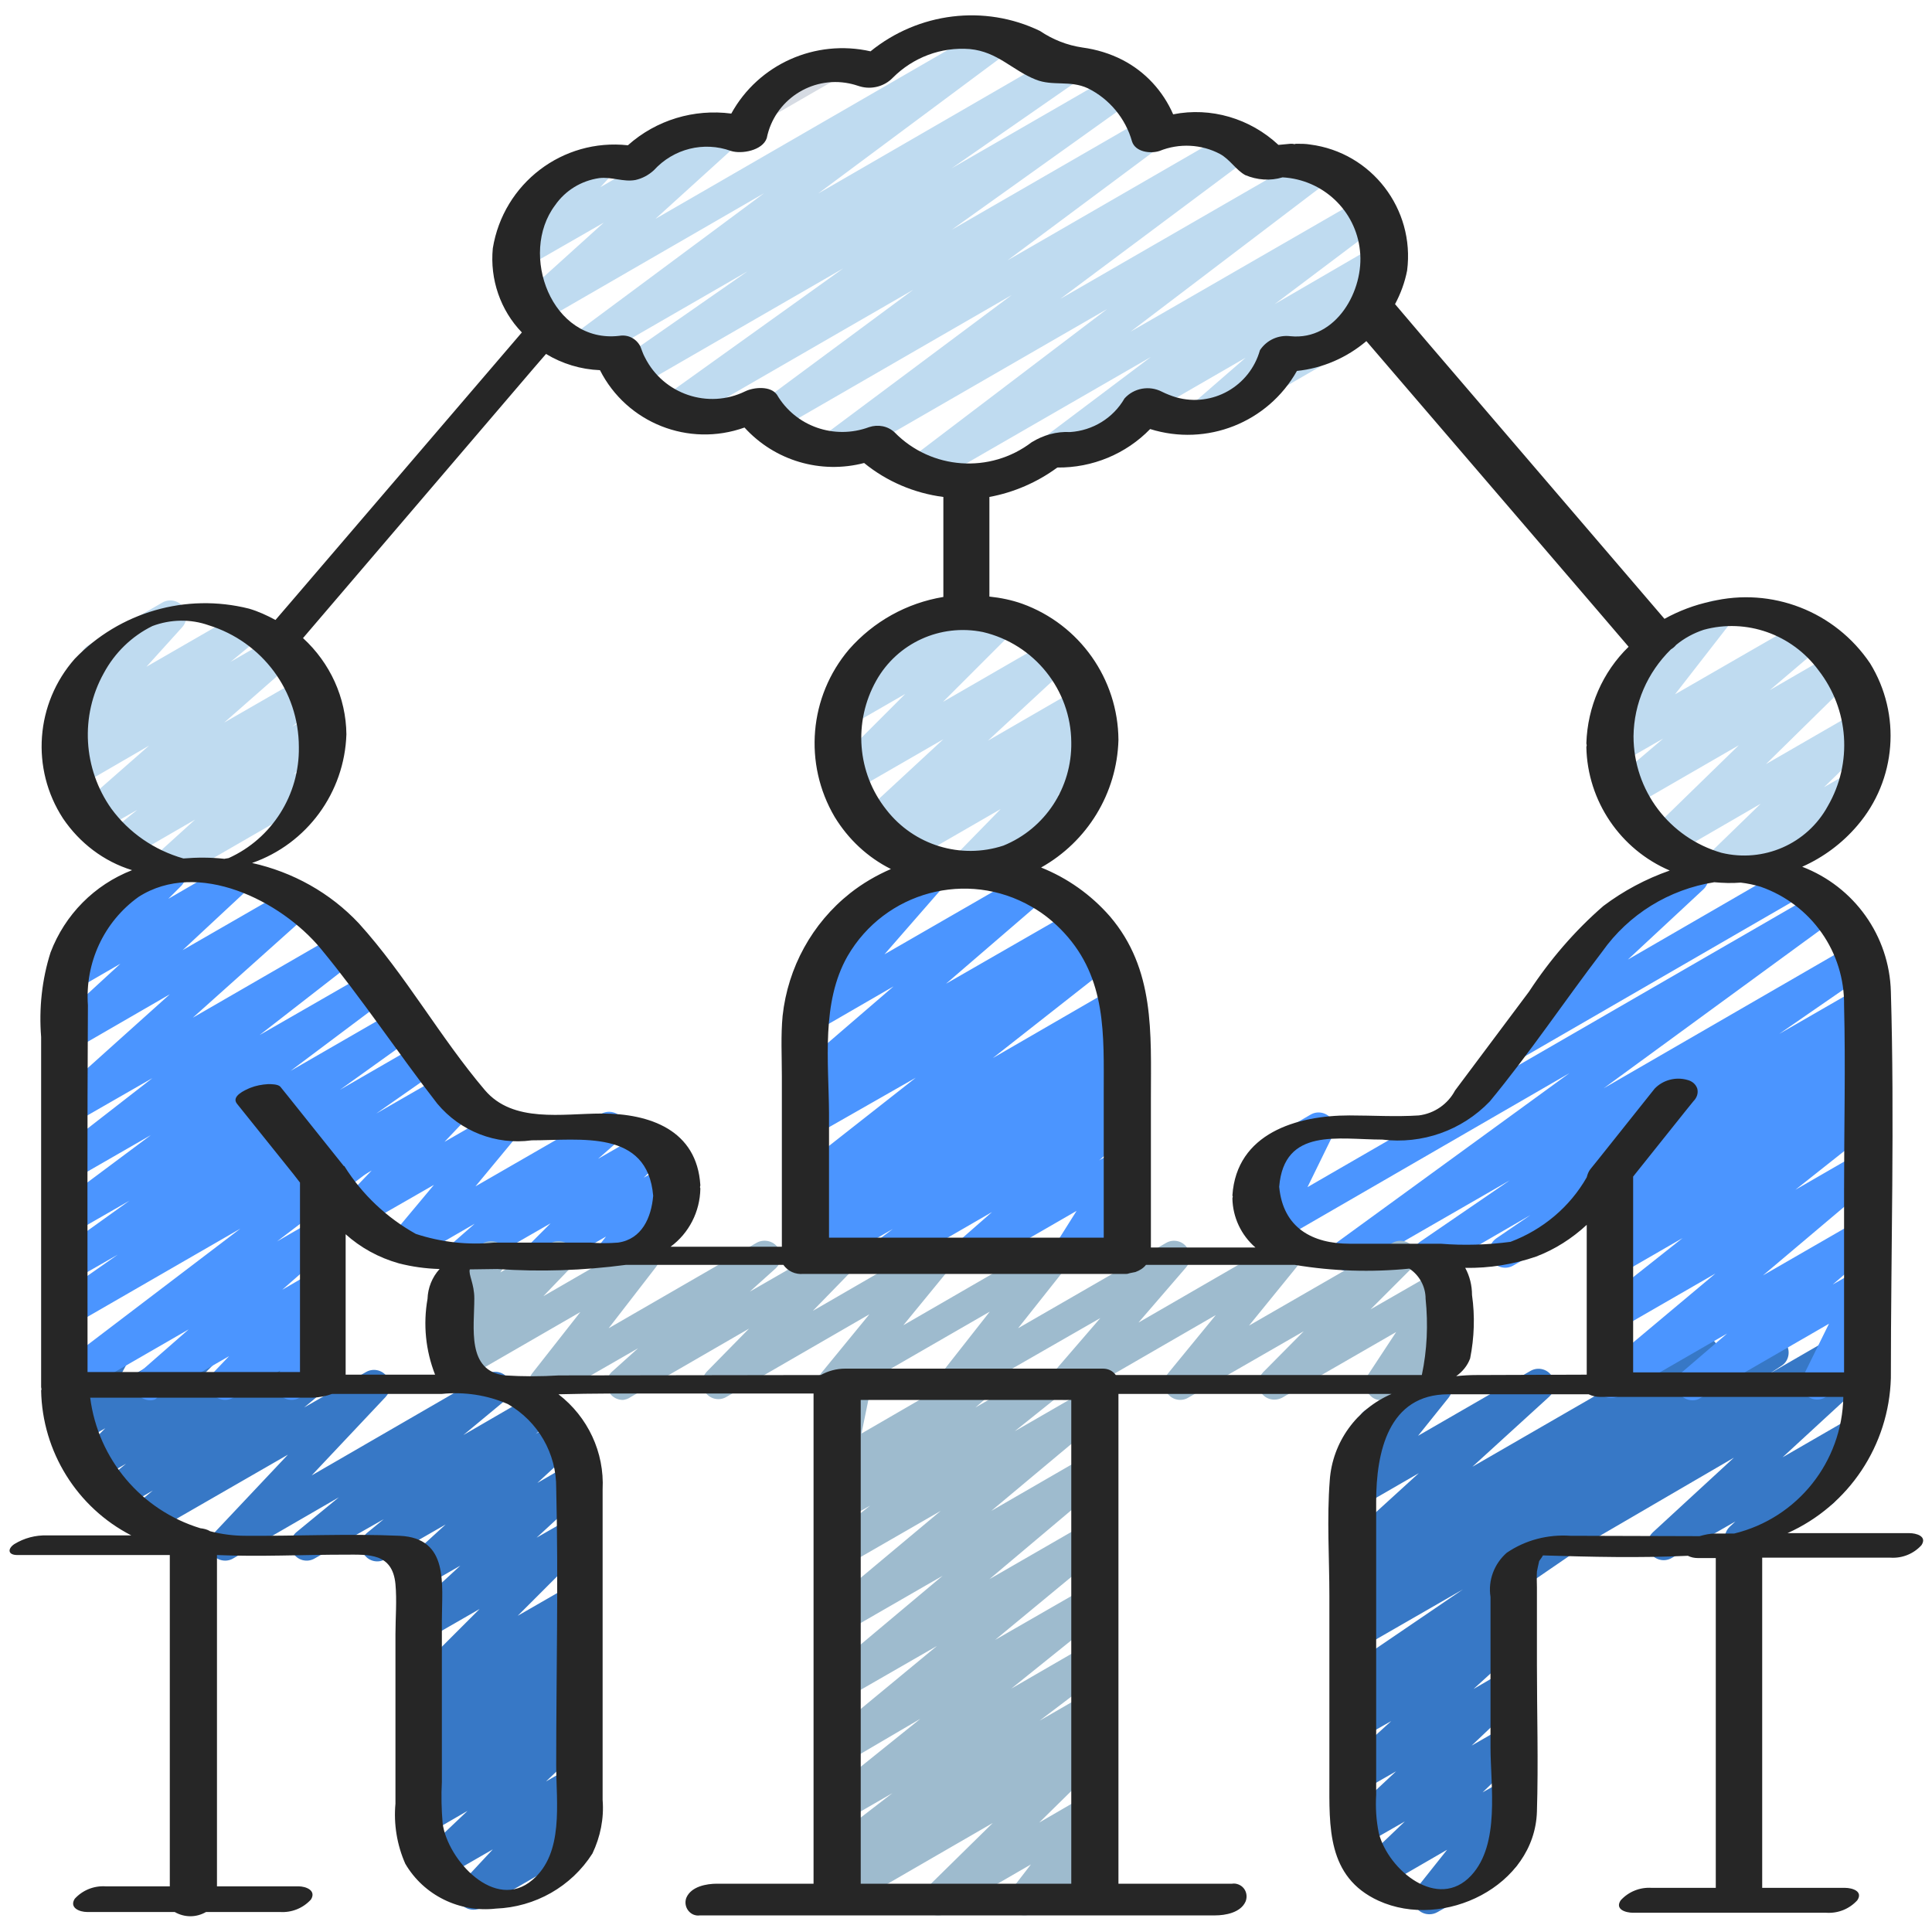 <?xml version="1.0" encoding="utf-8"?>
<!-- Generator: Adobe Illustrator 25.2.1, SVG Export Plug-In . SVG Version: 6.00 Build 0)  -->
<svg version="1.1" id="Icons" xmlns="http://www.w3.org/2000/svg" xmlns:xlink="http://www.w3.org/1999/xlink" x="0px" y="0px"
	 viewBox="0 0 512 512" style="enable-background:new 0 0 512 512;" xml:space="preserve">
<style type="text/css">
	.st0{fill:#BFDBF0;}
	.st1{fill:#3778C6;}
	.st2{fill:#4B95FF;}
	.st3{fill:#9EBBCE;}
	.st4{fill:#D6DBE3;}
	.st5{fill:#262626;}
</style>
<path class="st0" d="M45,233.4c-2.4,0-4.3-1.9-4.3-4.3c0-1.2,0.5-2.4,1.4-3.2l9.6-8.7l-17.8,10.3c-2,1.2-4.7,0.5-5.8-1.6
	c-1-1.8-0.6-4.1,1-5.4l7.3-5.9l-10,5.7c-2,1.2-4.6,0.5-5.8-1.5c-1-1.8-0.7-4.1,0.9-5.4l18-15.8l-18.6,10.8c-2.1,1.1-4.7,0.4-5.8-1.6
	c-1-1.8-0.6-4,1-5.3l7.3-6l-3.4,2c-2,1.2-4.7,0.5-5.8-1.6c-0.9-1.6-0.7-3.6,0.5-4.9l10.8-12c-2.4,0-4.2-2-4.2-4.4
	c0-1.5,0.8-2.8,2.1-3.6L43,159.7c2-1.2,4.7-0.5,5.8,1.6c0.9,1.6,0.7,3.6-0.5,4.9l-9.5,10.5l24.8-14.3c2-1.2,4.7-0.5,5.8,1.6
	c1,1.8,0.6,4.1-1,5.4l-7.3,6l11.4-6.6c2-1.2,4.6-0.5,5.8,1.5c1,1.8,0.7,4-0.9,5.4l-18,15.8l20.5-11.8c2.1-1.2,4.7-0.4,5.8,1.6
	c1,1.8,0.6,4.1-1,5.4l-7.3,5.9l4.9-2.8c2.1-1.1,4.7-0.4,5.8,1.7c0.9,1.7,0.6,3.8-0.8,5.1l-9.6,8.7l3.3-1.9c2.1-1.1,4.7-0.3,5.8,1.8
	c1,2,0.4,4.4-1.5,5.6l-38.3,22.1C46.5,233.2,45.8,233.4,45,233.4z"/>
<path class="st1" d="M125.5,506.1c-2.4,0-4.3-1.9-4.3-4.3c0-1.1,0.4-2.1,1.2-2.9l8.2-8.8l-13.2,7.6c-2,1.2-4.6,0.6-5.9-1.4
	c-1.1-1.8-0.8-4.1,0.8-5.4l11.6-11l-10.7,6.2c-1.9,1.1-4.4,0.6-5.6-1.2c-1.3-1.8-1-4.3,0.7-5.7l6-5l-1.1,0.6
	c-1.9,1.1-4.3,0.6-5.6-1.2c-1.3-1.8-1-4.3,0.7-5.7l6.4-5.4l-1.5,0.9c-2.1,1.2-4.7,0.4-5.8-1.6c-1-1.8-0.6-4,0.9-5.3l5.5-4.7
	l-0.6,0.4c-2.1,1.1-4.7,0.4-5.8-1.7c-0.9-1.7-0.6-3.7,0.7-5.1l19-19l-13.9,8c-2,1.2-4.7,0.5-5.8-1.6c-1-1.7-0.7-3.9,0.8-5.2
	l13.8-12.7l-9.2,5.3c-2.1,1.1-4.7,0.4-5.8-1.6c-0.9-1.7-0.6-3.8,0.8-5.2l10.3-9.4l-16,9.2c-2,1.2-4.7,0.5-5.8-1.6
	c-1-1.8-0.6-4.1,1-5.4l4.4-3.6L83.4,413c-2,1.2-4.7,0.5-5.8-1.6c-1-1.8-0.6-4.1,1-5.4l11.2-9.2l-28,16.2c-2,1.2-4.7,0.5-5.8-1.6
	c-0.9-1.6-0.7-3.7,0.6-5l19.7-20.9l-36.3,20.9c-2,1.2-4.7,0.5-5.8-1.6c-1-1.8-0.6-4.1,1-5.4l5.3-4.4l-8.4,4.9
	c-2,1.2-4.7,0.4-5.8-1.6c-1-1.8-0.6-4.1,1-5.4l6.1-5l-7.3,4.2c-2.1,1.1-4.7,0.4-5.8-1.7c-0.9-1.6-0.6-3.7,0.7-5l6.9-6.9l-6.3,3.6
	c-2,1.2-4.7,0.5-5.8-1.6c-0.7-1.3-0.8-2.9,0-4.1l4.2-7.7c-2.4-0.1-4.1-2.2-4-4.5c0.1-1.4,0.9-2.7,2.1-3.4l10.1-5.8
	c2-1.2,4.7-0.5,5.8,1.6c0.7,1.3,0.8,2.9,0,4.1l-3.5,6.5L51.4,355c2.1-1.1,4.7-0.4,5.8,1.7c0.9,1.6,0.6,3.7-0.7,5l-6.9,6.9l23.6-13.7
	c2-1.2,4.7-0.4,5.8,1.6c1,1.8,0.6,4.1-1,5.4l-6.1,5l9.2-5.3c2-1.2,4.6-0.5,5.8,1.6c1,1.8,0.6,4.1-1,5.4l-5.3,4.4l16.4-9.4
	c2.1-1.2,4.7-0.4,5.8,1.6c0.9,1.6,0.7,3.6-0.6,5L82.6,391l46.5-26.9c2.1-1.2,4.7-0.4,5.8,1.6c1,1.8,0.6,4-1,5.4l-11.1,9.2l18.8-10.9
	c2-1.2,4.7-0.5,5.8,1.6c1,1.8,0.6,4.1-1,5.4l-4.4,3.6l5.7-3.3c2.1-1.1,4.7-0.4,5.8,1.6c0.9,1.7,0.6,3.8-0.8,5.2l-10.3,9.5l8.6-5
	c2-1.2,4.7-0.5,5.8,1.6c1,1.7,0.7,3.9-0.8,5.2l-13.8,12.7l8.9-5.1c2.1-1.1,4.7-0.4,5.8,1.7c0.9,1.7,0.6,3.7-0.7,5.1l-19,19l13.9-8
	c2.1-1.2,4.7-0.4,5.8,1.6c1,1.8,0.6,4-0.9,5.3l-5.5,4.7l0.7-0.4c2-1.2,4.6-0.5,5.8,1.6c1,1.8,0.6,4.1-0.9,5.4l-6.4,5.4l1.5-0.9
	c2-1.2,4.7-0.5,5.8,1.6c1,1.8,0.6,4-0.9,5.4l-6,5l1.1-0.6c2-1.2,4.6-0.6,5.9,1.4c1.1,1.8,0.7,4-0.8,5.4l-11.6,11l6.6-3.8
	c2-1.2,4.7-0.5,5.8,1.6c0.9,1.6,0.7,3.7-0.6,5l-8.2,8.8l2.2-1.2c2-1.3,4.6-0.7,5.9,1.3c1.3,2,0.7,4.6-1.3,5.9
	c-0.1,0.1-0.2,0.1-0.3,0.2l-27,15.6C127,505.9,126.3,506.1,125.5,506.1L125.5,506.1z"/>
<path class="st2" d="M122.9,336.8c-2.4,0-4.3-1.9-4.3-4.3c0-1.2,0.5-2.4,1.5-3.2l5.7-5l-16.6,9.6c-2,1.2-4.7,0.5-5.8-1.6
	c-0.9-1.5-0.7-3.5,0.4-4.9l11.2-13.4l-19,10.9c-2,1.2-4.6,0.5-5.8-1.6c-0.9-1.6-0.7-3.7,0.6-5.1l7.7-8l-10,5.8
	c-2,1.3-4.6,0.7-5.9-1.3c-1.3-2-0.7-4.6,1.3-5.9c0.1-0.1,0.2-0.1,0.3-0.2l36.1-20.8c2-1.2,4.7-0.5,5.8,1.6c0.9,1.6,0.7,3.7-0.6,5.1
	l-7.7,8.1l13.9-8c2-1.2,4.7-0.5,5.8,1.6c0.9,1.5,0.7,3.5-0.4,4.8L126,314.4l33.3-19.2c2.1-1.2,4.7-0.4,5.8,1.6
	c1,1.7,0.6,3.9-0.9,5.3l-5.7,5l12.5-7.2c2-1.2,4.7-0.5,5.8,1.6c1,1.7,0.7,3.8-0.7,5.2l-5.5,5.4l5.4-3.1c2-1.2,4.6-0.5,5.8,1.6
	c0.9,1.5,0.7,3.4-0.4,4.8l-4.1,5.1c2.3,0.7,3.5,3,2.9,5.3c-0.3,1-1,1.9-2,2.5l-14,8.1c-2,1.2-4.6,0.5-5.8-1.6
	c-0.9-1.5-0.7-3.4,0.4-4.8l1.8-2.3l-15,8.6c-2,1.2-4.7,0.5-5.8-1.6c-1-1.7-0.7-3.8,0.7-5.1l5.4-5.4L125,336.2
	C124.4,336.6,123.6,336.8,122.9,336.8L122.9,336.8z"/>
<path class="st2" d="M39.9,371.1c-2.4,0-4.3-1.9-4.3-4.3c0-1.2,0.5-2.4,1.5-3.2L50,352.3l-30.5,17.6c-2,1.2-4.7,0.5-5.8-1.6
	c-1.1-1.9-0.6-4.2,1.1-5.5l48.9-37.2l-44.2,25.5c-2.1,1.1-4.7,0.4-5.8-1.7c-1-1.9-0.5-4.2,1.2-5.5l16.3-11.4l-11.7,6.7
	c-2.1,1.2-4.7,0.4-5.8-1.6c-1.1-1.9-0.6-4.3,1.2-5.5l19.4-13.9l-14.8,8.5c-2,1.2-4.7,0.5-5.8-1.6c-1.1-1.9-0.6-4.3,1.1-5.5L40,300.8
	l-20.5,11.8c-2.1,1.1-4.7,0.4-5.8-1.6c-1-1.8-0.6-4.1,1.1-5.4l25.6-19.9l-20.9,12c-2,1.2-4.7,0.5-5.8-1.6c-1-1.8-0.7-4,0.9-5.3
	L45,263.5l-25.6,14.8c-2,1.2-4.7,0.5-5.8-1.6c-1-1.7-0.7-3.9,0.8-5.2l17.5-16.1l-11.4,6.6c-2.1,1.1-4.7,0.4-5.8-1.7
	c-0.9-1.7-0.6-3.7,0.7-5.1l8.3-8.3c-2.2-0.9-3.1-3.5-2.2-5.6c0.4-0.8,1-1.5,1.8-2l19.7-11.4c2.1-1.1,4.7-0.4,5.8,1.7
	c0.9,1.7,0.6,3.7-0.7,5.1l-3.5,3.5l16.2-9.4c2-1.2,4.7-0.5,5.8,1.6c1,1.7,0.7,3.9-0.8,5.2l-17.4,16.2l28.3-16.3
	c2-1.2,4.7-0.5,5.8,1.6c1,1.8,0.7,4-0.9,5.3l-30.5,27.3l38.6-22.3c2.1-1.1,4.7-0.4,5.8,1.6c1,1.8,0.6,4.1-1.1,5.4l-25.6,19.9
	l28.7-16.5c2.1-1.2,4.7-0.4,5.8,1.6c1,1.9,0.6,4.2-1.1,5.5l-25.2,18.9l27.9-16.1c2.1-1.1,4.7-0.4,5.8,1.7c1,1.9,0.5,4.2-1.2,5.5
	l-19.4,13.9l21.3-12.3c2-1.2,4.7-0.4,5.8,1.6c1.1,1.9,0.5,4.3-1.2,5.6l-16.3,11.4l17.9-10.3c2-1.2,4.6-0.5,5.8,1.5
	c1.1,1.9,0.6,4.2-1.1,5.5l-48.9,37.2l9.5-5.5c2-1.2,4.7-0.5,5.8,1.6c1,1.8,0.6,4-0.9,5.3l-13,11.4l8.1-4.7c2-1.2,4.6-0.5,5.8,1.5
	c1,1.7,0.7,3.8-0.6,5.1l-4.4,4.5c2.2-0.7,4.7,0.5,5.4,2.7c0.4,1.1,0.3,2.3-0.3,3.3l-2.2,4.1c2.2,0.9,3.3,3.3,2.4,5.5
	c-0.4,0.9-1,1.7-1.9,2.2l-7.7,4.4c-2,1.2-4.7,0.5-5.8-1.6c-0.7-1.3-0.8-2.8-0.1-4.1l0.8-1.5l-12.5,7.2c-2,1.2-4.7,0.5-5.8-1.6
	c-0.9-1.6-0.7-3.7,0.6-5.1l4.1-4.3l-19.1,11C41.3,370.9,40.6,371.1,39.9,371.1L39.9,371.1z"/>
<path class="st0" d="M456,233.6c-2.4,0-4.3-1.9-4.3-4.3c0-1.2,0.5-2.3,1.3-3.1l13.6-13.2l-24,13.9c-2,1.2-4.6,0.5-5.8-1.5
	c-1-1.7-0.7-3.9,0.7-5.2l23.3-22.7l-28.4,16.4c-2,1.2-4.7,0.4-5.8-1.6c-1-1.8-0.6-4,0.9-5.3l13.3-11.3l-11.5,6.6
	c-2,1.2-4.7,0.5-5.8-1.6c-0.8-1.5-0.7-3.3,0.3-4.7l14-18l-0.8,0.5c-2,1.3-4.6,0.7-5.9-1.3s-0.7-4.6,1.3-5.9c0.1-0.1,0.2-0.1,0.3-0.2
	l19.7-11.4c2-1.2,4.7-0.5,5.8,1.6c0.9,1.5,0.7,3.4-0.3,4.7l-14,18l33.5-19.3c2.1-1.2,4.7-0.4,5.8,1.6c1,1.8,0.6,4-0.9,5.3
	l-13.3,11.3l17.1-9.9c2-1.2,4.6-0.5,5.8,1.5c1,1.7,0.7,3.9-0.7,5.2L468,202.5l23.9-13.8c2-1.2,4.6-0.5,5.8,1.5
	c1,1.7,0.7,3.9-0.7,5.2l-13.6,13.2l6.6-3.8c2.1-1.1,4.7-0.3,5.8,1.8c1,2,0.4,4.4-1.5,5.6l-36.1,20.9
	C457.5,233.4,456.8,233.6,456,233.6L456,233.6z"/>
<path class="st1" d="M411.5,413.6c-2.4,0-4.3-1.9-4.3-4.3c0-1.5,0.8-2.9,2.1-3.7l79.6-46c2.1-1.2,4.7-0.4,5.8,1.6
	c1,1.7,0.6,3.9-0.8,5.2l-21.5,19.8l18-10.4c2.1-1.1,4.7-0.4,5.8,1.7c0.9,1.7,0.6,3.8-0.8,5.1l-10,9.1c0.5,0.4,1,0.8,1.3,1.4
	c1.2,2,0.5,4.6-1.6,5.8l-21.7,12.5c-2.1,1.1-4.7,0.4-5.8-1.7c-0.9-1.7-0.6-3.8,0.8-5.1l1.5-1.4l-16.9,9.7c-2.1,1.2-4.7,0.4-5.8-1.6
	c-1-1.7-0.6-3.9,0.8-5.2l21.5-19.8L413.7,413C413,413.4,412.3,413.6,411.5,413.6z"/>
<path class="st1" d="M378.8,507.3c-2.4,0-4.3-1.9-4.3-4.3c0-1,0.3-1.9,0.9-2.6l8.1-10.2l-17.1,9.9c-2,1.2-4.6,0.6-5.9-1.4
	c-1.1-1.7-0.8-4,0.7-5.4l11.1-10.6l-11,6.3c-2,1.2-4.7,0.5-5.8-1.6c-1-1.7-0.7-3.9,0.8-5.2l13.7-12.8l-9.4,5.4
	c-2.1,1.1-4.7,0.4-5.8-1.6c-0.9-1.7-0.6-3.8,0.8-5.2l13.1-11.9l-8.1,4.6c-2.1,1.2-4.7,0.4-5.8-1.6c-1-1.8-0.6-4,0.9-5.3l4.3-3.6
	c-2.2,0.9-4.7-0.2-5.5-2.4c-0.7-1.9-0.1-4,1.6-5.1l31.6-21.5l-27.1,15.6c-2,1.2-4.7,0.4-5.8-1.6c-1.1-1.9-0.5-4.4,1.3-5.6l3.9-2.6
	c-2.2,0.9-4.7-0.2-5.5-2.4c-0.7-1.8-0.1-3.9,1.5-5.1l7.9-5.5l-3.3,1.9c-1.9,1.1-4.3,0.6-5.6-1.2c-1.3-1.8-1-4.2,0.6-5.7l20.4-18.6
	l-15.4,8.9c-2,1.2-4.7,0.5-5.8-1.6c-0.9-1.5-0.7-3.4,0.4-4.8l9-11.3h0c-2.4,0-4.3-1.9-4.3-4.3c0-1.5,0.8-2.9,2.1-3.7l16.5-9.5
	c2-1.2,4.6-0.5,5.8,1.5c0.9,1.5,0.7,3.4-0.4,4.8l-8.1,10.1l29.8-17.2c2.1-1.2,4.7-0.4,5.8,1.6c1,1.7,0.6,3.9-0.8,5.2l-20.4,18.6
	l58.9-34c2-1.2,4.7-0.5,5.8,1.6c1.1,1.9,0.6,4.3-1.3,5.6l-8,5.5l22.1-12.7c2.1-1.1,4.7-0.4,5.8,1.7c1,1.9,0.5,4.3-1.3,5.5l-3.2,2.1
	l15.4-8.9c2-1.2,4.6-0.5,5.8,1.5c1.2,2,0.6,4.5-1.3,5.7L404.7,420c0.8,1.7,0.3,3.8-1.2,5l-4.3,3.6c2.2-0.9,4.7,0.2,5.5,2.4
	c0.6,1.6,0.2,3.5-1.1,4.7l-13.1,11.9l8.1-4.7c2-1.2,4.6-0.5,5.8,1.5c1,1.7,0.7,3.9-0.8,5.3L390,462.6l8.7-5c2-1.2,4.6-0.6,5.9,1.4
	c1.1,1.7,0.8,4-0.7,5.4l-11,10.6l6-3.4c2-1.2,4.7-0.5,5.8,1.6c0.9,1.5,0.7,3.4-0.3,4.7l-8.1,10.3c2-1.3,4.6-0.7,5.9,1.3
	c1.3,2,0.7,4.6-1.3,5.9c-0.1,0.1-0.2,0.1-0.3,0.2L381,506.7C380.3,507.1,379.6,507.3,378.8,507.3L378.8,507.3z"/>
<g>
	<path class="st2" d="M448.6,371.1c-2.4,0-4.3-1.9-4.3-4.3c0-1.2,0.5-2.4,1.5-3.2l11.9-10.2l-28.6,16.5c-2,1.2-4.7,0.5-5.8-1.6
		c-1-1.8-0.6-4.1,1-5.4l30.3-25.4l-25.5,14.7c-2.1,1.2-4.7,0.4-5.8-1.6c-1-1.8-0.6-4.1,1-5.4l21.6-17.1l-16.8,9.7
		c-2,1.2-4.7,0.5-5.8-1.6c-1.1-1.9-0.6-4.3,1.2-5.6l3.1-2.2c-2.3,0.3-4.5-1.3-4.8-3.6c-0.2-1.6,0.4-3.1,1.7-4.1l7.5-5.6l-2.9,1.7
		c-2.1,1.1-4.7,0.3-5.8-1.8c-1-2-0.4-4.4,1.5-5.6l67.8-39.1c2-1.2,4.7-0.4,5.8,1.6c1.1,1.9,0.6,4.2-1.1,5.5l-7.6,5.6l2.9-1.7
		c2.1-1.1,4.7-0.4,5.8,1.7c1,1.9,0.5,4.2-1.2,5.5l-3,2.2c1.6-0.2,3.2,0.5,4.1,1.8c1.3,1.9,0.9,4.4-0.9,5.7l-21.6,17.1l16.8-9.7
		c2-1.2,4.6-0.5,5.8,1.5c1,1.8,0.6,4.1-1,5.4L467.2,338l25.5-14.7c2.1-1.2,4.7-0.4,5.8,1.6c1,1.8,0.6,4-0.9,5.3l-11.9,10.2l7-4
		c2-1.2,4.6-0.5,5.8,1.5c0.7,1.2,0.8,2.7,0.1,4l-6.9,14l1-0.6c2-1.2,4.7-0.4,5.8,1.6c1.2,2,0.5,4.6-1.6,5.8l-13.2,7.6
		c-2,1.2-4.6,0.5-5.8-1.5c-0.7-1.2-0.8-2.7-0.1-4l6.9-14l-34.1,19.7C450,370.9,449.3,371.1,448.6,371.1L448.6,371.1z"/>
	<path class="st2" d="M357,336.8c-2.4,0-4.2-2-4.2-4.3c0-1.3,0.6-2.6,1.7-3.4l61.4-44.7l-77.3,44.7c-2,1.2-4.6,0.5-5.8-1.5
		c-0.7-1.2-0.8-2.8-0.1-4l6.7-13.7l-1.6,0.9c-2,1.3-4.6,0.7-5.9-1.3c-1.3-2-0.7-4.6,1.3-5.9c0.1-0.1,0.2-0.1,0.3-0.2l13.8-8
		c2-1.2,4.6-0.5,5.8,1.5c0.7,1.2,0.8,2.8,0.1,4l-6.7,13.7l135.2-78.1c2-1.2,4.7-0.4,5.8,1.6c1.1,1.9,0.6,4.3-1.2,5.5L425,288.4
		l65.9-38.1c2-1.2,4.6-0.5,5.8,1.5c1.2,1.9,0.6,4.5-1.3,5.7L471.5,274l21-12.1c2.1-1.1,4.7-0.4,5.8,1.7c1,1.9,0.5,4.2-1.2,5.5
		l-72.9,50.3c0.1,1.6-0.8,3.1-2.1,3.8l-21.1,12.2c-2.1,1.2-4.7,0.4-5.8-1.6c-1.1-1.9-0.5-4.3,1.3-5.6l9.1-6.2l-24.7,14.3
		c-2.1,1.1-4.7,0.4-5.8-1.7c-1-1.9-0.5-4.3,1.2-5.5l23.8-16.3l-40.8,23.5C358.5,336.6,357.7,336.8,357,336.8L357,336.8z"/>
	<path class="st2" d="M400.6,281.2c-2.4,0-4.3-1.9-4.3-4.3c0-1.2,0.5-2.3,1.4-3.1l25.7-23.8c-0.8-0.4-1.5-1-2-1.8
		c-1.2-2-0.5-4.6,1.6-5.8l23.4-13.5c2-1.2,4.6-0.5,5.8,1.5c1,1.7,0.7,3.9-0.8,5.3l-20,18.6l41.3-23.9c2.1-1.1,4.7-0.3,5.8,1.8
		c1,2,0.4,4.4-1.5,5.6l-74.2,42.9C402.1,281.1,401.4,281.3,400.6,281.2L400.6,281.2z"/>
</g>
<path class="st3" d="M165.1,371c-2.4,0-4.3-1.9-4.3-4.3c0-1.2,0.5-2.4,1.4-3.2l6.9-6.2l-22.6,13c-2,1.2-4.7,0.5-5.8-1.6
	c-0.9-1.5-0.7-3.4,0.3-4.7l12.8-16.3l-31,17.9c-2,1.2-4.6,0.5-5.8-1.5c-1-1.6-0.7-3.7,0.6-5.1l7.1-7.4l-2.8,1.6
	c-2,1.2-4.6,0.5-5.8-1.6c-0.8-1.4-0.8-3.1,0.1-4.4l2.9-4.5c-2.2-0.8-3.3-3.3-2.5-5.5c0.3-0.9,1-1.7,1.8-2.2l9.6-5.5
	c2-1.2,4.6-0.5,5.8,1.6c0.8,1.4,0.8,3.1-0.1,4.4l-1.1,1.7l13.3-7.7c2-1.2,4.7-0.5,5.8,1.6c0.9,1.6,0.7,3.7-0.6,5l-7.1,7.4l24.4-14.1
	c2-1.2,4.7-0.5,5.8,1.6c0.9,1.5,0.7,3.4-0.3,4.7L161.3,352l39.3-22.7c2.1-1.1,4.7-0.3,5.8,1.7c0.9,1.7,0.6,3.8-0.8,5.1l-6.9,6.2
	l22.6-13c2-1.2,4.7-0.5,5.8,1.6c0.9,1.6,0.7,3.7-0.6,5.1l-11.1,11.4l31.3-18.1c2-1.2,4.7-0.5,5.8,1.6c0.9,1.5,0.7,3.5-0.4,4.8
	l-12.7,15.5l37.9-21.9c2-1.2,4.7-0.5,5.8,1.6c0.9,1.5,0.7,3.4-0.3,4.7L269.8,352l39.2-22.6c2-1.2,4.7-0.5,5.8,1.6
	c0.9,1.6,0.7,3.5-0.5,4.9l-12.6,14.6l36.5-21.1c2-1.2,4.7-0.5,5.8,1.6c0.9,1.5,0.7,3.5-0.4,4.8L331,351.3l38-21.9
	c2-1.2,4.7-0.5,5.8,1.6c1,1.7,0.7,3.8-0.7,5.1L363.2,347l18.1-10.4c1.7-1,3.9-0.7,5.2,0.8c1.4,1.4,1.5,3.6,0.5,5.3l-7.5,11.4
	l2.1-1.2c2.1-1.1,4.7-0.3,5.8,1.8c1,2,0.4,4.4-1.5,5.6l-17.7,10.2c-1.7,1-3.9,0.7-5.2-0.8c-1.4-1.4-1.6-3.6-0.5-5.3L370,353
	l-30.2,17.4c-2.1,1.1-4.7,0.4-5.8-1.7c-0.9-1.6-0.6-3.6,0.7-5l10.8-10.9l-30.6,17.6c-2,1.2-4.7,0.5-5.8-1.6
	c-0.9-1.5-0.7-3.5,0.4-4.8l12.7-15.5l-37.9,21.9c-2.1,1.2-4.7,0.4-5.8-1.6c-0.9-1.6-0.7-3.5,0.5-4.9l12.6-14.6L255,370.3
	c-2,1.2-4.6,0.5-5.8-1.6c-0.9-1.5-0.7-3.4,0.3-4.8l12.8-16.3l-39.2,22.6c-2,1.2-4.7,0.5-5.8-1.6c-0.9-1.5-0.7-3.5,0.4-4.8l12.7-15.5
	l-37.9,21.9c-2,1.2-4.7,0.5-5.8-1.6c-1-1.7-0.7-3.7,0.6-5.1l11.2-11.4l-31.3,18.1C166.5,370.7,165.8,370.9,165.1,371L165.1,371z"/>
<path class="st0" d="M255.9,234.4c-2.4,0-4.3-1.9-4.3-4.3c0-1.1,0.4-2.2,1.2-3l12.4-12.7l-24.6,14.2c-2,1.2-4.7,0.4-5.8-1.6
	c-1-1.8-0.6-4.1,1.1-5.5l1.3-1l-3.7,2.1c-2,1.2-4.6,0.5-5.8-1.5c-1-1.7-0.7-4,0.8-5.3l21.5-19.9l-24.1,13.9
	c-2.1,1.1-4.7,0.4-5.8-1.7c-0.9-1.7-0.6-3.7,0.7-5.1l19.1-19.1l-14.4,8.3c-2,1.2-4.6,0.5-5.8-1.6c-1-1.7-0.7-3.9,0.8-5.2l7.5-7.2
	c-2-1.2-2.6-3.9-1.4-5.9c0.4-0.6,0.9-1.1,1.5-1.4l19.7-11.4c2-1.2,4.6-0.5,5.8,1.6c1,1.7,0.7,3.9-0.8,5.2l-0.6,0.6l11.7-6.8
	c2.1-1.1,4.7-0.4,5.8,1.7c0.9,1.7,0.6,3.7-0.7,5.1l-19.1,19.1l28.4-16.4c2-1.2,4.6-0.5,5.8,1.5c1,1.7,0.7,4-0.8,5.3l-21.5,19.9
	l24.2-14c2-1.2,4.6-0.5,5.8,1.6c1.1,1.8,0.6,4.2-1.1,5.5l-2.2,1.7c2.3-0.6,4.6,0.8,5.2,3.1c0.4,1.4,0,3-1.1,4l-12.4,12.7l2.3-1.3
	c2-1.3,4.6-0.7,5.9,1.3c1.3,2,0.7,4.6-1.3,5.9c-0.1,0.1-0.2,0.1-0.3,0.2L258,233.8C257.4,234.2,256.7,234.4,255.9,234.4L255.9,234.4
	z"/>
<path class="st3" d="M248.6,507.6c-2.4,0-4.3-1.9-4.3-4.3c0-1.1,0.5-2.2,1.3-3l17.5-17.2l-38.9,22.5c-2,1.2-4.7,0.4-5.8-1.6
	c-1.1-1.9-0.6-4.3,1.2-5.5l3.6-2.6c-2.3,0.6-4.6-0.8-5.2-3.1c-0.4-1.7,0.2-3.4,1.5-4.5l17-13.1l-12.3,7.1c-2,1.2-4.6,0.5-5.8-1.6
	c-1.1-1.8-0.6-4.1,1-5.5l24.5-19.7L224.3,467c-2,1.2-4.7,0.5-5.8-1.6c-1-1.8-0.6-4.1,1-5.4l28.8-23.8L224.3,450
	c-2.1,1.2-4.7,0.4-5.8-1.6c-1-1.8-0.6-4,0.9-5.3l30.4-25.5l-25.5,14.7c-2.1,1.2-4.7,0.4-5.8-1.6c-1-1.8-0.6-4,0.9-5.3l29.9-25
	l-25,14.4c-2,1.2-4.6,0.5-5.8-1.5c-1.1-1.8-0.6-4.2,1-5.5l11.1-8.8l-6.3,3.6c-2,1.2-4.6,0.5-5.8-1.5c-1-1.8-0.7-4,0.9-5.4l3.7-3.2
	c-2.3,0.5-4.6-0.9-5.1-3.2c-0.1-0.6-0.1-1.2,0-1.8l2.8-13.7c-2.2-0.8-3.4-3.2-2.6-5.4c0.3-1,1-1.8,1.9-2.3l4.3-2.5
	c2-1.2,4.6-0.5,5.8,1.6c0.5,0.9,0.7,2,0.5,3l-2.4,11.7l28.3-16.4c2-1.2,4.6-0.5,5.8,1.5c1.1,1.8,0.7,4.1-0.9,5.4l-3,2.6l16.6-9.6
	c2-1.2,4.6-0.5,5.8,1.6c1.1,1.8,0.6,4.1-1,5.5l-11,8.8l18.9-10.9c2-1.2,4.7-0.5,5.8,1.6c1,1.8,0.6,4.1-1,5.4l-29.9,25l25.1-14.5
	c2-1.2,4.7-0.5,5.8,1.6c1,1.8,0.6,4.1-1,5.4l-30.4,25.6l25.5-14.7c2-1.2,4.7-0.5,5.8,1.6c1,1.8,0.6,4.1-1,5.4l-28.8,23.8l24-13.8
	c2-1.2,4.7-0.5,5.8,1.6c1,1.8,0.6,4.1-1,5.4l-24.5,19.7l19.7-11.4c2-1.2,4.7-0.5,5.8,1.6c1.1,1.8,0.6,4.2-1.1,5.5L275.5,456
	l12.3-7.1c2-1.2,4.7-0.4,5.8,1.6c1.1,1.9,0.6,4.3-1.2,5.5l-3.6,2.6c1.7-0.4,3.4,0.2,4.5,1.6c1.3,1.7,1.1,4.1-0.4,5.6l-17.5,17.2
	l12.4-7.2c2-1.2,4.6-0.5,5.8,1.6c0.9,1.5,0.7,3.4-0.3,4.8l-5.2,6.6c2.2-1,4.7,0,5.6,2.2c0.9,2,0.2,4.3-1.7,5.4L273.6,507
	c-2,1.2-4.7,0.5-5.8-1.6c-0.9-1.5-0.7-3.4,0.3-4.7l5.1-6.6l-22.5,13C250.1,507.4,249.4,507.6,248.6,507.6L248.6,507.6z"/>
<path class="st2" d="M215.7,337.1c-2.4,0-4.3-1.9-4.3-4.3c0-1.4,0.7-2.7,1.8-3.5l3.7-2.6l-1.2,0.7c-2,1.2-4.7,0.5-5.8-1.6
	c-1.1-1.9-0.6-4.3,1.3-5.6l3.2-2.2c-2.3,0.4-4.5-1.1-5-3.4c-0.3-1.6,0.3-3.2,1.6-4.1l31.7-24.9L215.7,301c-2,1.2-4.6,0.5-5.8-1.6
	c-1.1-1.9-0.6-4.3,1.2-5.6l4.3-3c-2.1,1-4.7,0-5.6-2.1c-0.8-1.7-0.3-3.8,1.1-5l25.9-22.3l-20.4,11.8c-2,1.2-4.7,0.5-5.8-1.6
	c-0.9-1.6-0.7-3.6,0.5-4.9l15.8-18.1c-2.2,0.9-4.7-0.2-5.6-2.4c-0.8-2,0-4.2,1.8-5.3l21.7-12.5c2-1.2,4.7-0.4,5.8,1.6
	c0.9,1.6,0.7,3.5-0.5,4.9l-15.7,18l37.3-21.5c2-1.2,4.7-0.5,5.8,1.6c1,1.8,0.6,4-0.9,5.4l-25.9,22.3l34.1-19.6
	c2-1.2,4.6-0.5,5.8,1.6c1.1,1.9,0.6,4.3-1.2,5.6l-4.1,2.9l4.8-2.8c2-1.2,4.7-0.5,5.8,1.6c1.1,1.8,0.6,4.2-1.1,5.5l-31.7,24.9
	l31.8-18.4c2.1-1.1,4.7-0.4,5.8,1.7c1,1.9,0.5,4.3-1.2,5.5l-2.3,1.6c2.3-0.6,4.6,0.7,5.2,3c0.5,1.7-0.2,3.6-1.7,4.6l-4.1,2.9
	c2.2-0.9,4.7,0.1,5.6,2.3c0.7,1.8,0.2,3.9-1.4,5l-5.3,3.9l0.6-0.4c2-1.2,4.6-0.5,5.8,1.6c1,1.8,0.7,4-0.9,5.3l-9.7,8.5l4.7-2.7
	c2-1.2,4.6-0.5,5.8,1.6c0.8,1.4,0.8,3.1-0.1,4.4l-6.1,9.7l0.4-0.2c2-1.3,4.6-0.7,5.9,1.3c1.3,2,0.7,4.6-1.3,5.9
	c-0.1,0.1-0.2,0.1-0.3,0.2l-15.4,8.9c-2,1.2-4.7,0.5-5.8-1.6c-0.8-1.4-0.8-3.1,0.1-4.4l6.1-9.7l-27.2,15.7c-2,1.2-4.6,0.5-5.8-1.5
	c-1-1.8-0.7-4,0.9-5.4l9.7-8.5l-26.8,15.5c-2,1.2-4.6,0.5-5.8-1.5c-1.1-1.9-0.6-4.3,1.1-5.6l5.2-3.9l-19.2,11.1
	C217.2,336.9,216.4,337.1,215.7,337.1L215.7,337.1z"/>
<path class="st4" d="M202,31.7c-2.4,0-4.3-1.9-4.3-4.3c0-1.5,0.8-2.9,2.1-3.7l16.1-9.3c2.1-1.1,4.7-0.3,5.8,1.8c1,2,0.4,4.4-1.5,5.6
	l-16.1,9.3C203.4,31.5,202.7,31.7,202,31.7z"/>
<path class="st0" d="M243.6,129.4c-2.4,0-4.3-1.9-4.3-4.3c0-1.3,0.6-2.6,1.7-3.4l52.4-39.8l-70.7,40.8c-2.1,1.2-4.7,0.4-5.8-1.6
	c-1-1.9-0.6-4.2,1.1-5.5l50.1-37.4l-62.7,36.2c-2,1.2-4.7,0.5-5.8-1.6c-1.1-1.9-0.6-4.3,1.2-5.5L242,76.8l-61.5,35.5
	c-2.1,1.2-4.7,0.4-5.8-1.6c-1.1-1.9-0.6-4.3,1.2-5.5l47.6-34.1l-54.4,31.4c-2.1,1.1-4.7,0.4-5.8-1.6c-1.1-1.9-0.5-4.3,1.2-5.6
	l33.6-23.4l-41.4,23.9c-2,1.2-4.7,0.4-5.8-1.6c-1.1-1.9-0.6-4.2,1.1-5.5l50.5-37.5l-59.2,34.2c-2.1,1.1-4.7,0.4-5.8-1.7
	c-0.9-1.7-0.6-3.8,0.8-5.1L160,59l-20.9,12c-2,1.2-4.7,0.4-5.8-1.6c-0.9-1.6-0.7-3.6,0.6-5l6.8-7.4c-0.8-0.4-1.5-1-2-1.8
	c-1.2-2-0.5-4.7,1.6-5.8l16.5-9.5c2-1.2,4.7-0.4,5.8,1.6c0.9,1.6,0.7,3.6-0.6,5l-2.9,3.1l31.2-18c2.1-1.1,4.7-0.4,5.8,1.7
	c0.9,1.7,0.6,3.8-0.8,5.1L173.7,58l88.8-51.3c2-1.2,4.7-0.4,5.8,1.6c1.1,1.9,0.6,4.2-1.1,5.5l-50.4,37.5L281.3,14
	c2.1-1.1,4.7-0.4,5.8,1.6c1.1,1.9,0.5,4.3-1.2,5.6l-33.7,23.4l43-24.8c2.1-1.2,4.7-0.4,5.8,1.6c1.1,1.9,0.6,4.3-1.2,5.5l-47.6,34
	l51.3-29.6c2-1.2,4.7-0.5,5.8,1.6c1.1,1.9,0.6,4.3-1.2,5.5L267,69l59.4-34.3c2-1.3,4.6-0.8,5.9,1.2c1.3,2,0.8,4.6-1.2,5.9l0,0
	L281,79.2l66.4-38.3c2.1-1.2,4.7-0.4,5.8,1.6c1,1.8,0.6,4.2-1.1,5.5l-52.5,39.9L361,52.5c2.1-1.2,4.7-0.4,5.8,1.6
	c1,1.8,0.6,4.2-1.1,5.5l-27.9,21l26.5-15.4c2-1.2,4.7-0.5,5.8,1.6c1,1.8,0.6,4-0.9,5.3l-16.5,14.4c2.4,0.1,4.1,2.2,4,4.5
	c-0.1,1.4-0.9,2.7-2.1,3.4l-33.3,19.2c-2,1.2-4.7,0.5-5.8-1.6c-1-1.8-0.6-4,0.9-5.3l13.7-11.9l-48.3,27.9c-2.1,1.2-4.7,0.4-5.8-1.6
	c-1-1.8-0.6-4.2,1.1-5.5l27.9-21l-59.3,34.2C245,129.2,244.3,129.4,243.6,129.4L243.6,129.4z"/>
<path class="st5" d="M467,412.8h34c3.1,0.2,6.1-1,8.2-3.3c1.6-2.4-1.4-3.2-3.2-3.2h-32.3c16.3-7.3,26.9-23.3,27.4-41.1
	c0-34.1,1-68.3,0-102.4c-0.4-14.8-9.7-27.8-23.5-33.1c5.6-2.5,10.6-6.2,14.6-10.9c10.4-12.1,11.7-29.5,3.4-43
	c-9.3-13.8-26.1-20.3-42.2-16.4c-4.3,0.9-8.5,2.5-12.3,4.6l-62.9-73.4c-2.8-3.3-5.7-6.7-8.5-10c1.5-2.8,2.6-5.8,3.2-8.9
	c2.1-16.3-9.4-31.3-25.7-33.4c-1.2-0.2-2.4-0.2-3.6-0.2c-0.2,0-0.3,0-0.5,0.1c-0.4-0.1-0.7-0.1-1.1-0.1c-1.1,0.1-2.2,0.2-3.2,0.3
	c-7.5-7-17.9-10.1-27.9-8.1c-2.7-6.2-7.4-11.3-13.4-14.4c-3.3-1.7-6.9-2.8-10.6-3.3c-4.1-0.6-7.9-2.1-11.3-4.4
	c-14.7-7.1-32.2-4.9-44.9,5.4c-14.6-3.3-29.7,3.4-36.9,16.5c-9.9-1.3-19.9,1.7-27.4,8.4c-17.3-1.9-33,10.1-35.8,27.3
	c-0.8,8.2,2,16.4,7.7,22.3L76.7,160l-3.7,4.3c-2.2-1.2-4.6-2.3-7-3c-16.7-4.2-34.3,0.9-46.2,13.3c-10.4,11.8-11.7,29.1-3.1,42.3
	c4.4,6.5,10.8,11.4,18.3,13.7c-10,3.9-17.8,11.8-21.6,21.8c-2.3,7.2-3.1,14.9-2.5,22.4v92.8c0,0.2,0.1,0.4,0.1,0.6
	c0,0.1-0.1,0.2-0.1,0.3c0.3,16.2,9.5,31,23.9,38.4H12.5c-3.1-0.1-6.1,0.7-8.7,2.3c-1.8,1.2-1.8,2.9,0.8,2.9h40.4v87.8H28
	c-3.1-0.2-6.1,1-8.2,3.3c-1.5,2.4,1.3,3.5,3.3,3.5h23.2c2.6,1.5,5.7,1.5,8.3,0h19.6c3.1,0.2,6.1-1,8.2-3.3c1.5-2.4-1.3-3.5-3.3-3.5
	H57.5v-87.8c11.3,0.5,22.8-0.1,34-0.1c6.2,0,12.5-0.5,13.3,7.8c0.4,4.4,0,9,0,13.3v44.9c-0.5,5.4,0.4,10.9,2.6,15.9
	c4.9,8.4,14.4,13,24,11.9c10.4-0.4,20-5.8,25.6-14.6c2.1-4.4,3.1-9.3,2.7-14.2v-82.3c0.5-9.8-3.9-19.2-11.7-25.2
	c4.6-0.1,9.2-0.2,13.7-0.2h53.9v129.9H190c-2.7,0-6.8,0.7-8.1,3.7c-0.7,1.8,0.2,3.8,1.9,4.5c0.5,0.2,1.1,0.3,1.7,0.2H322
	c2.7,0,6.8-0.7,8.1-3.7c0.7-1.8-0.1-3.8-1.9-4.5c-0.5-0.2-1.1-0.3-1.7-0.2h-30.1V369.4h72.4c-9.3,4-15.7,12.8-16.4,22.9
	c-0.8,10.2-0.1,20.6-0.1,30.7v48.5c0,12.5-0.7,25.9,13,32.2c17.3,7.9,41.4-3.9,42-23.6c0.4-13,0-26.1,0-39v-20.5c0-1.3-0.1-2.7,0-4
	c0-0.1,0-0.1,0-0.1c0.1-0.6,0.3-1.5,0.6-2.8l0.7-1c0.1-0.2,0.2-0.3,0.3-0.5c12.7,0.4,25.7,0.7,38.4,0.1c0.8,0.4,1.7,0.6,2.6,0.6h4.8
	v87.4h-17c-3.1-0.2-6.1,1-8.2,3.3c-1.6,2.4,1.3,3.3,3.3,3.3h51.2c3.1,0.2,6.1-1,8.2-3.3c1.6-2.4-1.3-3.3-3.3-3.3H467V412.8z
	 M466.6,235c13.4,4.7,22.3,17.3,22.1,31.5c0.4,16.1,0,32.3,0,48.5v48.7h-55.9v-51.9l13.9-17.4l2.1-2.6c0.9-0.9,1.3-2.1,1-3.3
	c-0.4-1.2-1.4-2-2.6-2.3c-3.1-0.9-6.5,0-8.7,2.3l-14.9,18.7l-2.1,2.6c-0.5,0.6-0.8,1.4-1,2.2c-4.5,7.9-11.7,13.9-20.2,17.1
	c-6.1,0.8-12.4,1-18.5,0.5h-24.1c-9.9,0-17.7-4.2-18.7-15.1c1.3-15.8,15.7-12.5,27.3-12.5c10.6,1.3,21.1-2.4,28.5-10.1
	c10.5-12.7,19.8-26.6,29.8-39.7c7-9.9,17.7-16.5,29.7-18.4c2.3,0.2,4.6,0.3,7,0.1C463.1,234.1,464.9,234.5,466.6,235L466.6,235z
	 M391.3,364.4c-1.8,0-3.6,0.1-5.4,0.3c1.7-1.2,3-2.8,3.7-4.7c1.1-5.5,1.3-11.2,0.5-16.8c0-2.5-0.6-5-1.8-7.2
	c6.4,0.1,12.7-0.9,18.8-3c5-1.9,9.5-4.8,13.4-8.4v39.7L391.3,364.4z M481.9,177.6c8.1,10.4,9.1,24.6,2.5,36
	c-5.5,10.1-17.1,15.1-28.2,12.4c-13.8-4-23.3-16.5-23.3-30.9c0.1-8.7,3.7-16.9,9.9-23c0.5-0.3,1-0.7,1.4-1.2c2.2-1.8,4.6-3.1,7.3-4
	C462.8,163.8,474.9,168.1,481.9,177.6L481.9,177.6z M423.3,161.7l8.3,9.7c-6.9,6.7-10.9,15.9-11.2,25.6c0,0.2,0.1,0.3,0.1,0.5
	s-0.1,0.3-0.1,0.5c0.3,14.3,9,27.1,22.1,32.7c-6.3,2.2-12.3,5.4-17.6,9.4c-7.6,6.6-14.2,14.3-19.7,22.7l-19.6,26.2
	c-1.9,3.6-5.5,6.1-9.6,6.6c-6.1,0.4-12.3,0-18.4,0c-13.9,0-29.9,4.7-31,21.2c0,0.1,0.1,0.2,0.1,0.3s-0.1,0.3-0.1,0.5
	c0.1,5,2.3,9.7,6.1,13H305v-39.7c0-17.1,1.1-34.1-10.9-48.1c-5-5.7-11.2-10.1-18.2-12.9c12.3-6.9,20.1-19.7,20.5-33.8
	c-0.1-16.2-10.3-30.6-25.5-36.1c-2.8-1-5.8-1.6-8.7-1.9v-26.4c6.5-1.2,12.7-3.9,18-7.8c9.3,0.1,18.2-3.6,24.6-10.2
	c15,4.7,31.2-1.7,38.9-15.4c6.8-0.7,13.2-3.5,18.4-7.9L423.3,161.7z M224.6,253.4c9.9-17.1,31.7-23,48.8-13.1
	c3.2,1.8,6.1,4.2,8.6,6.9c11.3,12.2,10.5,27.1,10.5,42.4V328h-72.8v-33C219.6,281.3,217.6,265.7,224.6,253.4L224.6,253.4z
	 M260.5,167.5c13.6,3.2,23.3,15.3,23.4,29.2c0.2,12-6.9,22.9-18,27.4c-11.3,3.7-23.7-0.1-31-9.5c-7.8-9.8-8.8-23.3-2.7-34.2
	C237.8,170.4,249.2,165.2,260.5,167.5L260.5,167.5z M147.1,54.4c2.7-3.9,6.9-6.5,11.7-7.2c3.3-0.4,6.4,1.1,9.6,0.5
	c1.8-0.4,3.5-1.3,4.9-2.6c5.2-5.7,13.2-7.7,20.4-5.1c2.8,0.9,8.4-0.1,9.5-3.4c2-10,11.8-16.5,21.8-14.5c1,0.2,2,0.5,2.9,0.8
	c3.1,0.9,6.5,0,8.7-2.3c5.4-5.4,12.8-8.2,20.4-7.6c7.4,0.7,11.2,5.6,17.5,8.1c4.5,1.8,9.1,0.1,13.8,2.3c5.7,2.8,10,8,11.7,14.1
	c0.9,2.8,4.9,3.3,7.3,2.5c5.2-2.1,11.1-1.8,16,0.8c2.6,1.4,4.3,4.3,6.7,5.6c3.1,1.3,6.6,1.6,9.9,0.6c10.7,0.6,19.4,8.8,20.5,19.4
	c1.2,10.5-6.3,23.9-18.4,22.7c-3.2-0.4-6.3,1-8.1,3.7c-2.7,9.6-12.6,15.2-22.2,12.5c-1.3-0.4-2.6-0.9-3.8-1.5
	c-3.3-1.7-7.4-1-9.9,1.8c-3,5.2-8.4,8.5-14.4,8.9c-3.6-0.2-7.1,0.8-10.2,2.7c-11,8.4-26.6,7.3-36.3-2.6c-1.8-1.7-4.4-2.2-6.8-1.4
	c-9.2,3.4-19.5-0.2-24.4-8.6c-1.7-2.4-6.1-2-8.4-0.9c-9.8,4.8-21.7,0.8-26.6-9c-0.5-0.9-0.8-1.9-1.2-2.9c-1.1-2.1-3.3-3.2-5.6-2.8
	C146.2,91.1,137.4,67.3,147.1,54.4L147.1,54.4z M141.5,97.5l3.2-3.7c4.3,2.6,9.2,4.1,14.3,4.3c7.1,14,23.5,20.5,38.3,15.2
	c8,8.8,20.2,12.4,31.7,9.4c6,4.9,13.3,8,21,9v26.5c-9.7,1.6-18.5,6.5-25,13.9c-10.6,12.5-12.1,30.3-3.8,44.4
	c3.6,5.9,8.7,10.7,14.9,13.8c-3.9,1.7-7.5,3.8-10.8,6.4c-10.1,8-16.5,19.7-17.9,32.5c-0.5,5.3-0.2,10.7-0.2,16v45.2h-29.5
	c4.9-3.6,7.8-9.3,7.9-15.4c0-0.2-0.1-0.3-0.1-0.4s0.1-0.3,0.1-0.5c-0.9-14.7-13.5-19-26.1-19c-10.5,0-23.5,2.6-31-6.2
	c-11.9-14-21-30.5-33.4-44.2c-7.6-8.1-17.5-13.6-28.3-16c14.6-5.1,24.5-18.7,25-34.1c-0.1-9.7-4.3-18.9-11.5-25.5L141.5,97.5z
	 M91.5,327c4.1,3.7,8.9,6.3,14.2,7.8c3.5,0.9,7.1,1.4,10.8,1.5c-2,2.2-3.1,5-3.2,7.9c-1.2,6.8-0.5,13.7,2,20.1c-7.9,0-15.8,0-23.7,0
	V327z M29.5,214.3c-7.5-10.6-8.3-24.6-2-35.9c2.9-5.4,7.4-9.8,12.9-12.5c4.8-1.8,10.1-1.9,14.9-0.2c14.2,4.4,23.9,17.4,23.9,32.3
	c0.2,12.6-7.1,24.2-18.6,29.4c-0.4,0.1-0.8,0.1-1.1,0.2c-3.6-0.4-7.2-0.4-10.9-0.1C40.9,225.3,34.2,220.7,29.5,214.3L29.5,214.3z
	 M23.3,266.4c-0.8-11.2,4.2-22.1,13.4-28.7c15.7-10.1,37.8,1,48.3,13.7c10.9,13.2,20.4,27.6,30.9,41.1c6.1,7.3,15.5,11,25,9.7
	c12.9,0,30.7-3,32.2,14.7c-0.5,5.8-3,11.5-9.3,12.4c-2.5,0.2-4.9,0.2-7.4,0h-25.4c-7,0.7-14.1-0.1-20.8-2.3
	c-7.7-4.3-14.2-10.4-18.9-17.9c0-0.1-0.2-0.1-0.2-0.1l-14.7-18.4l-2.1-2.6c-0.6-0.7-2.5-0.7-3.2-0.7c-1.7,0.1-3.3,0.4-4.8,1
	c-1.4,0.6-5.1,2.2-3.5,4.2l15,18.7l1.7,2.2v50.2H23.2C23.2,331,23.1,298.7,23.3,266.4L23.3,266.4z M141.1,498.2
	c-9.9,8.5-22.5-5.3-23.8-15c-0.3-3.7-0.4-7.3-0.2-11v-42.8c0-9.5,2-21.8-11.2-22.4c-13.6-0.6-27.2,0.1-40.8,0
	c-3.2,0-6.3-0.4-9.4-1.2c-0.8-0.5-1.7-0.7-2.6-0.8c-15.7-4.8-27.1-18.3-29.2-34.6h59.1c1.7-0.1,3.4-0.4,5-1h29.1
	c6-0.6,12,0.3,17.5,2.7c8,4.6,12.9,13.1,12.8,22.3c0.6,24.4,0,49,0,73.4C147.4,477.8,149.5,491.1,141.1,498.2L141.1,498.2z
	 M148.1,364.5c-4.8,0.3-9.5,0.3-14.3,0c-10.2-1.2-8.1-12.6-8.1-20.4c0-3.9-1.6-6.3-1.2-7.7c2.5,0,4.9-0.1,7.3-0.1
	c11.4,0.8,22.8,0.4,34.1-1.1h41.7c1.2,1.7,3.2,2.6,5.3,2.4h85.3h0.3c0.3,0,0.6-0.1,0.9-0.2c0.5-0.1,1-0.2,1.5-0.3
	c1.1-0.4,2.1-1,2.8-1.9h39.4c10.1,1.7,20.3,2,30.4,1c2.7,1.8,4.3,4.8,4.3,8c0.7,6.8,0.4,13.6-1,20.2h-81.1c-0.8-1.1-2-1.7-3.4-1.7
	h-68.3c-2.3,0-4.5,0.6-6.5,1.7L148.1,364.5z M228.1,499.3V371h55.8v128.2H228.1z M416.2,407c-6-0.4-11.9,1.1-16.9,4.5
	c-3.3,2.9-5,7.3-4.3,11.7v39.8c0,10.3,2.6,25.7-5.1,34c-8.8,9.5-22-1.4-24.5-11.2c-0.7-3.4-0.9-6.8-0.7-10.2v-77.7
	c0-13,3.2-28.4,19.1-28.4H421c1,0.5,2.1,0.7,3.1,0.7h64.4c-0.3,17.2-12.1,32.1-28.9,36.2h-5c-1.4,0-2.8,0.3-4.2,0.7
	C439.1,407.1,427.6,407,416.2,407L416.2,407z"/>
</svg>
